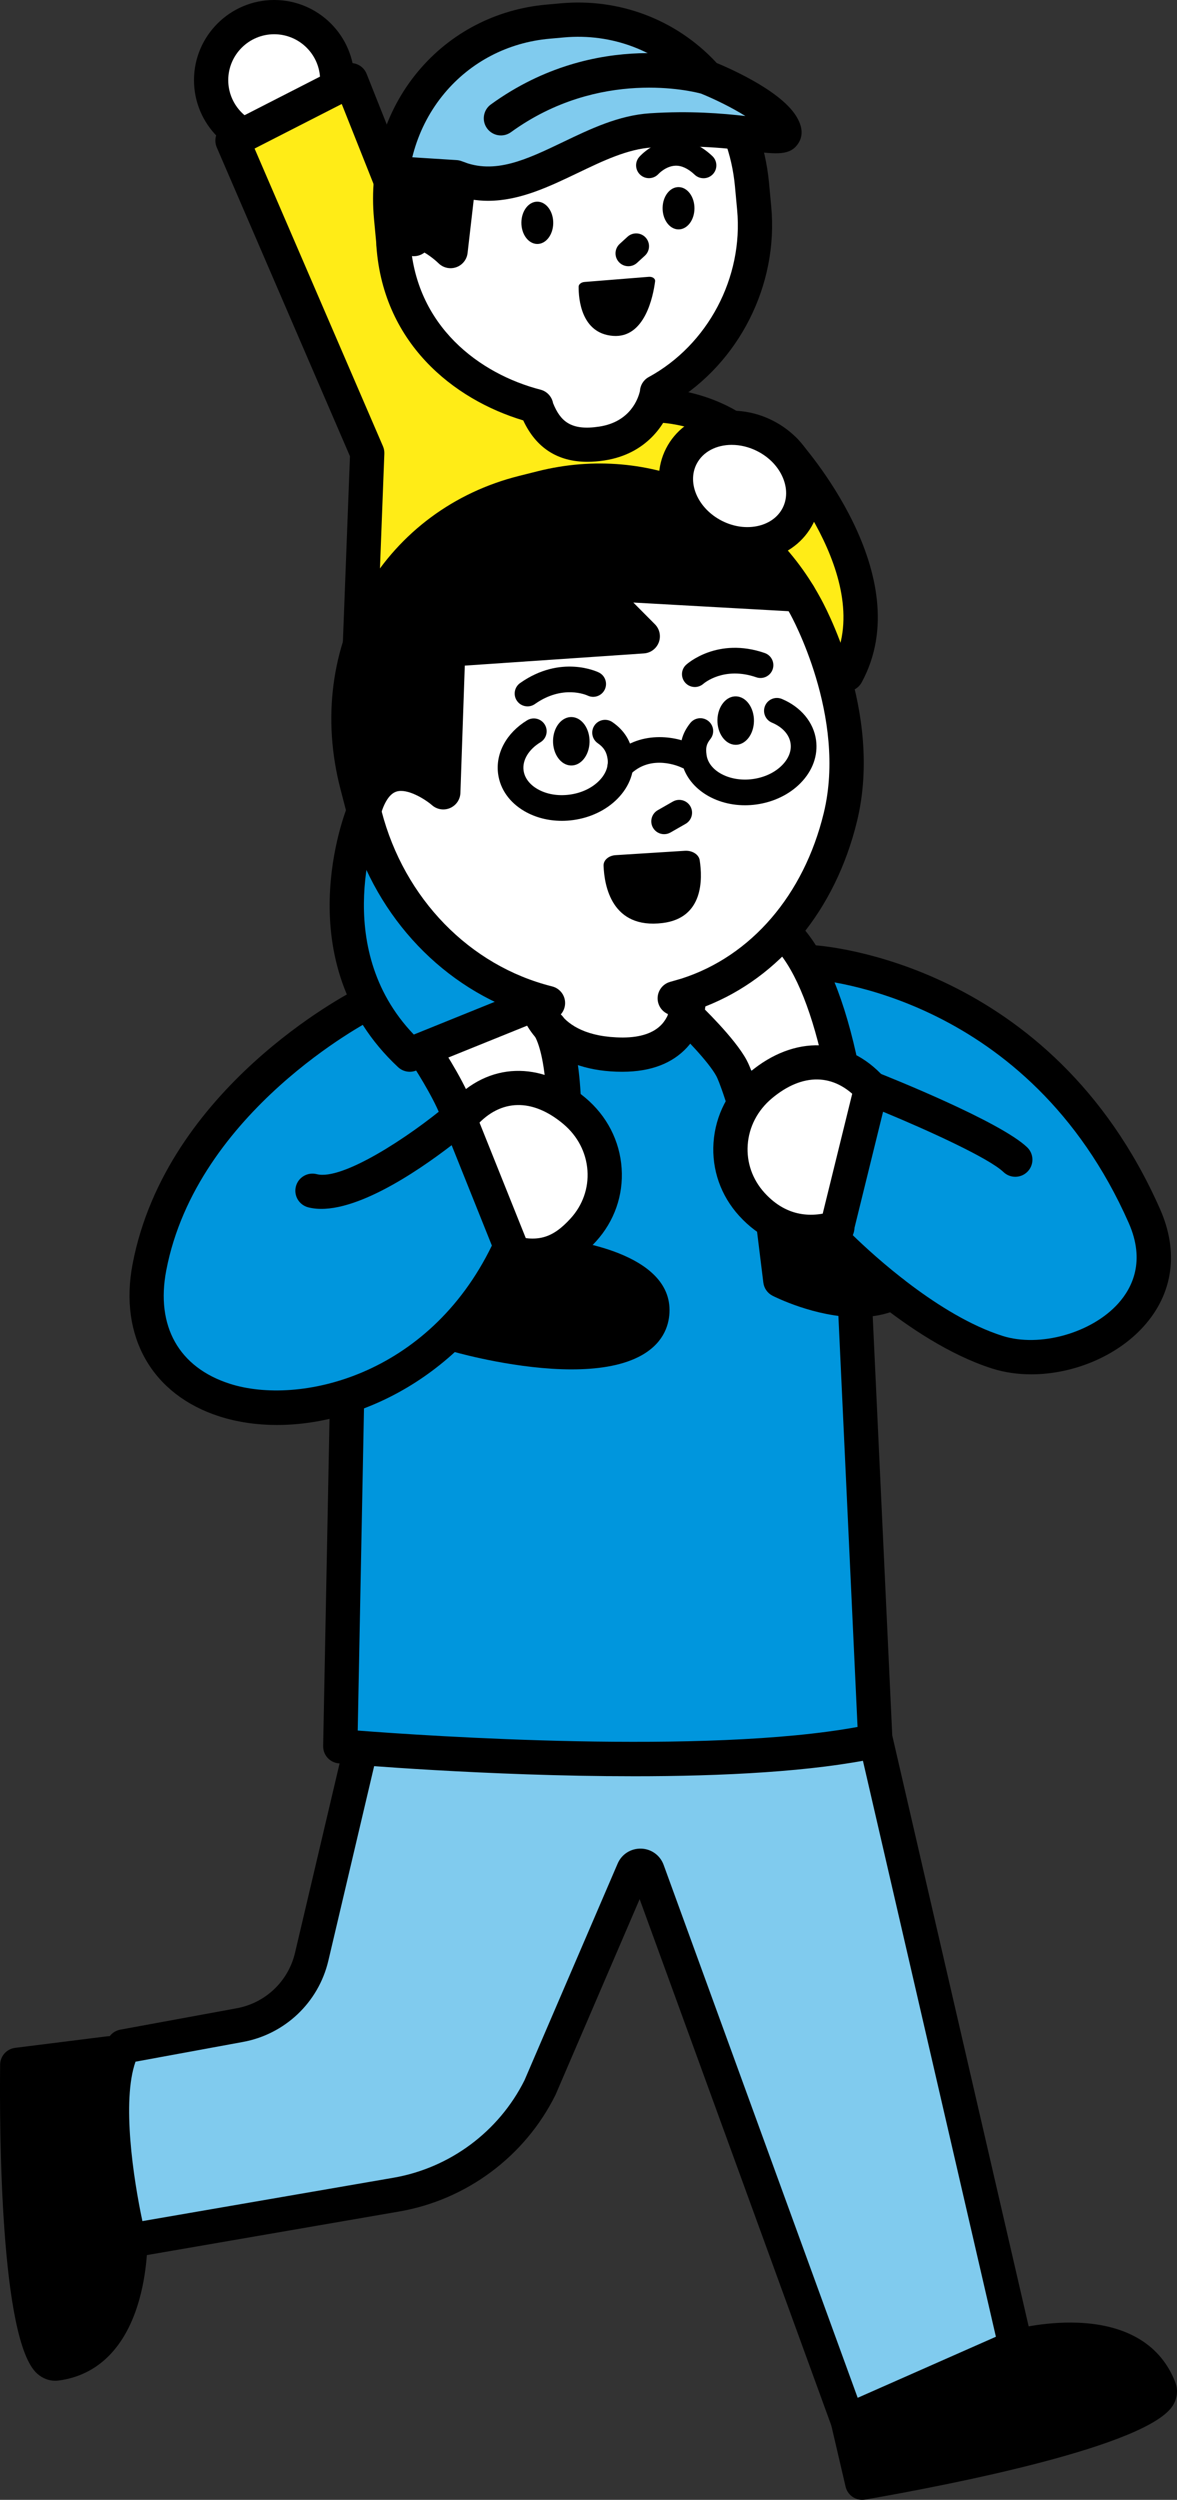 <?xml version="1.0" encoding="UTF-8"?><svg id="_レイヤー_1" xmlns="http://www.w3.org/2000/svg" width="130" height="276" viewBox="0 0 130 276"><rect x="0" y="0" width="130" height="276" fill="#333333" stroke="none"/><defs><style>.cls-1{fill:#fff;}.cls-2{fill:#ffec17;}.cls-3{fill:#0096dd;}.cls-4{fill:#80cbee;}</style></defs><g><path class="cls-4" d="M96.745,192.206l15.447,66.882-18.548,8.189-22.125-60.738c-.26-.715-1.262-.743-1.563-.044l-10.309,23.974c-3.105,6.252-9.009,10.648-15.892,11.833l-29.472,5.09s-3.824-15.282-.656-21.447l12.824-2.355c3.926-.704,7.058-3.671,7.972-7.55l5.428-23.052"/><path d="M93.644,269.168c-.252,0-.504-.05-.741-.151-.482-.205-.857-.601-1.036-1.092l-21.218-58.249-9.262,21.54c-.014,.032-.028,.063-.044,.094-3.36,6.767-9.815,11.573-17.265,12.856l-29.471,5.089c-.975,.169-1.917-.444-2.157-1.404-.409-1.635-3.898-16.162-.504-22.768,.268-.522,.764-.89,1.341-.996l12.824-2.355c3.194-.573,5.731-2.976,6.472-6.124l5.428-23.052c.239-1.016,1.257-1.646,2.275-1.407,1.017,.239,1.647,1.257,1.408,2.273l-5.428,23.052c-1.087,4.616-4.808,8.14-9.479,8.978l-11.821,2.171c-1.534,4.354-.229,12.958,.762,17.602l27.707-4.784c6.249-1.076,11.665-5.099,14.497-10.766l10.288-23.925c.445-1.035,1.457-1.677,2.588-1.651,1.127,.032,2.104,.737,2.49,1.795l21.433,58.839,15.267-6.741-15.095-65.359c-.235-1.017,.4-2.032,1.418-2.267,1.017-.234,2.034,.399,2.269,1.417l15.446,66.881c.204,.883-.249,1.787-1.079,2.154l-18.547,8.189c-.244,.108-.504,.161-.765,.161Z"/></g><g><path d="M93.644,267.277l1.592,6.832s34.493-6.003,32.812-10.396c-3.131-8.182-15.857-4.625-15.857-4.625"/><path d="M95.235,276c-.864,0-1.638-.593-1.841-1.462l-1.593-6.832c-.237-1.017,.396-2.033,1.413-2.27,1.017-.235,2.035,.396,2.272,1.412l1.185,5.086c12.887-2.336,26.932-5.878,29.392-8.048-2.841-5.809-13.257-3.008-13.365-2.978-1.005,.279-2.049-.31-2.328-1.315-.28-1.005,.306-2.046,1.312-2.327,.141-.04,3.514-.968,7.335-.824,5.492,.205,9.227,2.486,10.799,6.594,.306,.799,.229,1.672-.217,2.456-2.593,4.561-24.667,8.847-34.037,10.478-.109,.019-.219,.028-.326,.028Z"/></g><g><path d="M12.095,226.694l-10.189,1.278s-.355,33.594,4.312,32.98c8.691-1.144,8.183-14.338,8.183-14.338"/><path d="M6.095,262.851c-.713,0-1.407-.271-1.985-.783C.013,258.439-.061,235.038,.014,227.952c.01-.945,.717-1.738,1.656-1.855l10.189-1.278c1.034-.131,1.982,.604,2.113,1.64,.13,1.036-.605,1.981-1.642,2.111l-8.544,1.072c-.045,12.707,.913,26.768,2.642,29.359,6.399-1.338,6.087-12.204,6.083-12.316-.037-1.042,.777-1.919,1.82-1.958,1.041-.026,1.92,.773,1.961,1.815,.006,.147,.126,3.636-.9,7.32-1.475,5.29-4.562,8.39-8.926,8.965-.124,.016-.247,.024-.37,.024Z"/></g><path class="cls-3" d="M122.424,128.813c-2.745-4.517-6.264-8.685-10.354-12.044-4.949-4.063-10.383-7.141-16.472-9.168-2.417-.804-5.257,.265-6.901,2.218-2.411,.388-4.821,.777-7.232,1.166-2.094,.338-4.188,.675-6.282,1.013-1.102,.178-2.204,.357-3.307,.533-.186,.03-.453,.05-.648,.064-.585,.012-1.149,.012-1.739-.06-4.072-.496-7.79,4.655-6.381,8.37,1.305,3.442,2.29,6.99,2.893,10.623,.052,.311,.098,.624,.145,.937,.009,.085,.021,.199,.035,.34,.068,.702,.123,1.404,.174,2.107-.631,.998-1.042,2.205-1.225,3.583-.403,3.035,.411,5.696,1.906,7.996-6.044-.363-12.306,.041-17.97,2.188-3.535,1.34-8.068,3.19-10.12,6.589-1.637,2.712-1.234,5.433-.037,7.943,.003,.461,.032,.931,.098,1.423-.045-.336-.09-.672-.136-1.008,.492,3.789,.01,7.632-.276,11.419-.273,3.615-.546,7.229-.819,10.844-.032,.241-.049,.481-.055,.724l-.016,.218c-.014,.183,.023,.361,.03,.542,.005,.052,.002,.104,.009,.156,.216,3.189,3.422,6.056,6.579,5.914,1.619-.072,2.988-.63,4.07-1.508,.048-.007,.096-.013,.163-.015-.393,.063-.191,.063,.606,0,.379-.005,.758,.004,1.137,.025,1.849,.076,3.697,.286,5.543,.423,3.818,.283,7.641,.498,11.467,.644,7.806,.298,15.618,.299,23.425,.036,3.573-.121,6.618-2.953,6.618-6.612,0-1.14-.325-2.195-.846-3.129,.025-13.721-.409-27.437-1.34-41.127-.242-3.563-2.868-6.612-6.618-6.612-.75,0-1.497,.169-2.213,.438-.09-.613-.159-1.227-.273-1.838-.671-3.606-1.998-6.915-3.826-9.986,.696-.112,1.391-.224,2.087-.336,3.05-.492,6.099-.984,9.149-1.475-.022,.083-.058,.16-.075,.245-.656,3.258-1.193,6.756-.908,10.089,.21,2.46,1.079,4.699,2.906,6.428,1.342,1.271,3.059,2.224,4.6,3.233,2.425,1.588,4.813,3.424,7.381,4.771,3.65,1.915,7.211,1.601,11.134,1.075,4.929-.662,7.911-4.807,7.526-9.685-.279-3.524-1.795-6.726-3.61-9.713Z"/><g><g><path d="M98.615,142.727c-5.019,2.431-12.426-1.353-12.426-1.353l-1.212-9.82"/><path d="M94.683,145.424c-4.651,0-9.106-2.239-9.356-2.366-.559-.285-.94-.829-1.016-1.452l-1.212-9.82c-.128-1.036,.609-1.98,1.646-2.108,1.039-.128,1.981,.608,2.109,1.645l1.083,8.777c2.339,.991,6.892,2.36,9.852,.926,.941-.455,2.072-.062,2.528,.877,.456,.939,.063,2.07-.877,2.526-1.497,.725-3.138,.996-4.756,.996Z"/></g><path class="cls-1" d="M91.144,108.462c-.239-.848-.68-1.587-1.324-2.216-.437-.356-.875-.712-1.312-1.069-.99-.611-2.067-.942-3.23-.993-.589,.056-1.178,.113-1.767,.169-1.162,.274-2.178,.82-3.048,1.637-.275,.291-.549,.583-.824,.874-.657,.58-1.13,1.273-1.421,2.08-.424,.755-.639,1.574-.643,2.459-.069,.918,.093,1.783,.484,2.595,.239,.848,.68,1.587,1.324,2.216,.437,.356,.875,.712,1.312,1.069,.99,.611,2.067,.942,3.231,.994,.589-.056,1.178-.113,1.767-.169,1.163-.274,2.179-.82,3.048-1.637,.275-.291,.549-.583,.824-.874,.657-.58,2.861,1.995,3.152,1.189,.424-.755-1.092-4.843-1.088-5.727,.069-.918-.092-1.783-.484-2.595Z"/><path d="M92.714,118.675c-.867,0-1.648-.598-1.845-1.479-1.391-6.218-3.307-10.646-5.541-12.807-.751-.726-.77-1.923-.044-2.673,.727-.75,1.924-.77,2.675-.044,2.806,2.714,5.027,7.66,6.602,14.699,.228,1.019-.414,2.029-1.434,2.257-.139,.031-.278,.046-.414,.046Z"/><path d="M81.909,122.754c-.796,0-1.537-.506-1.798-1.303-.605-1.847-.889-2.454-.983-2.629-.871-1.623-3.703-4.481-4.721-5.445-.758-.718-.79-1.915-.071-2.672,.719-.758,1.916-.79,2.674-.072,.419,.397,4.137,3.952,5.452,6.402,.202,.376,.551,1.122,1.245,3.241,.325,.992-.217,2.06-1.21,2.384-.195,.064-.394,.094-.588,.094Z"/></g><g><path d="M61.337,138.634s10.977,1.1,10.718,6.211c-.079,1.558-1.029,2.607-2.397,3.292-5.929,2.966-19.043-.716-19.043-.716l1.051-9.839"/><path d="M63.16,151.19c-5.875,0-12.089-1.677-13.058-1.949-.889-.25-1.467-1.103-1.369-2.021l1.051-9.839c.111-1.038,1.043-1.785,2.082-1.679,1.039,.111,1.791,1.042,1.68,2.08l-.878,8.214c4.263,1.01,12.353,2.346,16.141,.45,1.154-.577,1.33-1.21,1.355-1.697,.118-2.332-5.816-3.909-9.019-4.235-1.039-.106-1.796-1.032-1.691-2.071,.105-1.038,1.028-1.796,2.07-1.691,1.307,.131,12.759,1.473,12.418,8.187-.075,1.482-.733,3.532-3.44,4.887-2.015,1.008-4.644,1.362-7.344,1.363Z"/></g><path class="cls-1" d="M62.92,116.492c-.04-.88-.302-1.7-.785-2.459-.345-.446-.69-.892-1.035-1.338-.826-.819-1.799-1.386-2.92-1.7-.586-.079-1.173-.158-1.759-.236-1.194,.004-2.308,.305-3.34,.903-.334,.221-.667,.443-1.001,.664-.771,.416-1.39,.983-1.857,1.703-.585,.639-.98,1.388-1.185,2.249-.276,.879-.315,1.758-.118,2.637,.04,.88,.302,1.699,.785,2.458,.345,.446,.69,.892,1.035,1.338,.826,.819,1.799,1.386,2.92,1.701,.586,.079,1.173,.157,1.759,.236,1.195-.004,2.308-.304,3.34-.903,.334-.221,.667-.443,1.001-.664,.771-.416,1.39-.983,1.857-1.703,.585-.639,.98-1.388,1.184-2.249,.276-.879,.315-1.758,.118-2.637Z"/><path class="cls-3" d="M57.633,105.388c-.518-1.6-1.511-3.143-3.041-3.952-.736-.389-1.5-.638-2.281-.768-.315-1.217-.568-2.449-.765-3.693-.028-.258-.063-.515-.087-.774-.16-1.787-.631-3.369-1.938-4.676-1.148-1.147-3.031-2.01-4.679-1.937-1.712,.077-3.487,.638-4.679,1.937-1.126,1.226-2.093,2.95-1.938,4.676,.306,3.415,.864,6.823,1.914,10.093,.086,.27,.182,.553,.272,.83-.024,.076-.066,.145-.087,.222-.436,1.583-.239,3.69,.667,5.095,.911,1.412,2.268,2.655,3.955,3.039,1.719,.391,3.558,.272,5.099-.666,.531-.324,1.094-.58,1.652-.847,.436-.154,.866-.323,1.314-.445,1.603-.437,3.116-1.607,3.955-3.039,.83-1.417,1.182-3.506,.667-5.095Z"/><g><path class="cls-1" d="M37.249,8.85c0,3.844-3.119,6.96-6.965,6.96s-6.965-3.116-6.965-6.96,3.119-6.96,6.965-6.96,6.965,3.116,6.965,6.96Z"/><path d="M30.284,17.7c-4.884,0-8.857-3.97-8.857-8.85S25.4,0,30.284,0s8.857,3.97,8.857,8.85-3.973,8.85-8.857,8.85Zm0-13.92c-2.798,0-5.074,2.274-5.074,5.07s2.276,5.07,5.074,5.07,5.074-2.274,5.074-5.07-2.276-5.07-5.074-5.07Z"/></g><path class="cls-2" d="M95.621,66.597c-.423-1.6-.875-3.193-1.361-4.775-.36-1.172-.713-2.38-1.311-3.453-1.541-2.767-4.859-4.023-7.87-3.323-.633-.975-1.2-1.989-1.73-3.024-.374-1.388-1.01-2.559-1.854-3.497-.848-1.094-2.257-1.985-3.462-2.317-.709-.195-1.524-.243-2.333-.178-.02,0-.041,.002-.061,.002-.11,.01-.217,.014-.327,.029-.517,.016-1.04,.044-1.588,.141-.881,.157-1.666,.543-2.334,1.085-.656-.006-1.313,.005-1.969-.02-1.266-.048-2.559-.083-3.816-.245-.214-.027-.311-.031-.365-.028-.051-.022-.105-.044-.198-.079-.07-.026-.101-.034-.144-.047-.063-.067-.172-.168-.41-.354-1.739-1.361-4.161-1.812-6.289-2.127-.919-.136-1.934-.256-2.813-.605,.086-.023-.409-.387-.521-.388-.605-.835-1.362-1.6-2.343-2.254-1.018-.678-2.246-.934-3.475-.879-.725-1.323-1.512-2.624-2.301-3.965-2.509-4.266-3.849-8.644-4.225-13.371,.008-.154,.034-.297,.032-.456-.024-1.639-.048-3.277-.072-4.915-.05-3.457-3.008-6.774-6.618-6.612-.454,.02-.889,.082-1.307,.174-.869-.143-1.79-.113-2.736,.147-3.248,.892-5.837,4.757-4.622,8.134,.598,1.663,1.329,3.26,2.159,4.81,.531,5.845,3.474,8.861,6.153,14.103,.785,1.536,2.067,5.03,2.978,6.491,.453,.727-.645,2.152-.31,2.955-.06,.064,.447,2.098,.332,1.417,.708,4.224,1.113,8.272,2.56,12.345,.946,2.663,3.349,4.99,6.381,4.854,3.139-.14,5.267-2.014,6.381-4.854,.515-1.312,1.05-2.766,1.52-4.282,.556,.085,1.102,.2,1.654,.305,.262,.05,.39,.06,.46,.057,.012,.046,.086,.139,.34,.334,2.771,2.129,6.576,2.271,9.916,2.475,1.742,.106,3.484,.13,5.225,.11,1.215,2.107,2.597,4.107,4.371,5.807,1.525,1.462,3.475,2.938,5.531,3.754,.003,.011,.007,.022,.01,.033,.422,1.598,1.62,3.121,3.041,3.952,1.419,.829,3.509,1.181,5.099,.666,3.442-1.113,5.57-4.55,4.622-8.134Z"/><path class="cls-1" d="M46.604,26.313c.879-.124,1.818,.142,2.547,1.006,.416,.493,.882,.919,1.418,1.283,.097,.066,.197,.122,.296,.182,.699-1.663,.7-3.777,.432-5.387-.23-1.384,.942-3.17,2.446-3.189,2.607-.033,5.234-.28,7.794-.818,2.148-1.576,4.687-2.614,7.323-3.068,.324-.829,1.021-1.517,2.136-1.724,1.933-.358,3.898-.452,5.86-.311,1.794,.129,4.601,.318,5.775,1.866,1.16,1.531,.36,3.773,.068,5.473-.329,1.912-.658,3.824-.987,5.736-.607,3.528-1.063,7.128-3.568,9.892-.326,.36-.694,.674-1.049,1.003-.654,1.172-1.433,2.076-2.41,2.995-.605,.568-1.319,1.093-1.654,1.863-.449,1.03-.527,2.193-1.292,3.167-.982,1.251-2.451,1.744-3.987,1.85-2.918,.201-8.918,.108-8.145-2.443,.133-.439-.458-.788-.688-1.179-.535-.053-1.071-.245-1.554-.557-.899-.58-1.744-1.221-2.559-1.899-.594-.424-1.19-.846-1.803-1.243-1.353-.874-2.819-1.507-4.21-2.308-2.796-1.611-3.813-4.326-4.174-7.312-1.546-1.579-.647-4.924,1.986-4.881Z"/><path class="cls-1" d="M43.357,86.889c1.769-.632,4.027-.073,5.249,1.377,.132-.491,.367-.95,.706-1.288,.021-.021,.044-.033,.065-.053,.087-2.025,.174-4.049,.261-6.074,.08-1.852,.091-3.723,.24-5.571,.19-2.377,1.588-3.639,3.907-3.887,3.576-.382,7.192-.55,10.781-.767,2.308-.139,4.744-.088,7.106-.318-.409-.111-.817-.224-1.222-.357-1.41-.464-2.474-1.984-1.985-3.494,.455-1.405,1.984-2.481,3.497-1.984,2.711,.892,4.555,1.129,7.25,1.234,2.64,.102,5.282-.03,7.918-.168,1.487-.078,2.909,1.362,2.843,2.84-.019,.414-.113,.795-.266,1.138,.558,.368,1,.917,1.194,1.595,.705,2.453,.779,5.013,.8,7.555,.36,.466,.585,1.044,.604,1.7,.064,2.236-.061,4.482-.337,6.708-.021,.929-.062,1.857-.152,2.785-.062,.64-.291,1.235-.648,1.719-.067,.292-.116,.588-.189,.878-.473,1.876-1.078,3.719-1.812,5.51-.426,1.039-.794,2.107-1.623,2.904-.182,.175-.379,.318-.583,.446-.527,.815-1.194,1.529-2.082,2.039-.511,.293-.992,.463-1.437,.708-.459,.586-.983,1.119-1.549,1.614-.462,.635-.924,1.262-1.524,1.798-.959,.856-1.992,1.501-3.181,1.98-.924,.373-2.324,.991-3.309,.923-.082,.032-.161,.07-.241,.107-.035,.579,.172,1.165,.111,1.764-.132,1.293-.866,2.413-2.024,3.021-2.106,1.105-5.051,.204-7.085-.669-2.239-.961-4.187-2.42-6.013-4.017-.788-.69-1.556-1.407-2.324-2.123-3.103-1.283-5.917-3.178-8.649-5.317-2.163-1.693-4.574-3.338-5.634-5.97-.976-2.424-.494-5.022-.747-7.55-.13-1.295,.987-2.346,2.087-2.739Z"/><path d="M38.647,78.183c-.002-.068-.016-.132-.012-.202,.078-1.319-.029-2.638,.009-3.957,.048-1.659,.359-3.195,1.032-4.708,1.067-2.399,2.846-4.575,4.636-6.471,.545-.577,1.36-.844,2.158-.809,.636-.878,1.305-1.722,2.045-2.444,.965-.942,2.237-1.591,3.58-1.566,3.42-2.826,7.498-4.767,12.043-3.987,.638-.355,1.416-.471,2.181-.308,3.395,.727,6.95,1.243,10.181,2.554,2.747,1.115,5.132,3.356,8.016,3.854,3.132,.541,2.439,5.844-.756,5.579-6.144-.509-12.304-.757-18.468-.769,.006,.01,.011,.021,.016,.032,.138,.016,.275,.036,.409,.072,3.416,.244,3.351,5.658-.231,5.658-.219,0-.408-.042-.6-.08-5.24-.099-10.478,.14-15.687,.718-.229,1.996-.402,3.998-.503,6.005-.052,1.023-.089,2.048-.105,3.073-.007,.438,.014,.873,.021,1.31,0,.028-.001,.036-.001,.058,.006,.017,.009,.022,.015,.045,.048,.164,.38,.998,.064,.334,.528,1.11,.533,2.545-.444,3.442-.887,.814-2.38,1.17-3.445,.444-.155-.105-.319-.192-.475-.293,0,0,0,0-.001-.001-.002,0-.002,0-.004,0-.02-.005-.326-.075-.467-.114-.051-.002-.101-.006-.152-.006-.157-.002-.693,.133-.273-.01,.463-.157-.158,.047-.261,.076-.06,.016-.119,.036-.178,.055-.025,.013-.048,.025-.087,.044-.109,.06-.214,.126-.317,.196-.951,.62-2.3,.44-3.157-.222-.981-.758-1.183-1.812-1.019-2.986-.109,.776-.018-.199-.019-.355,0-.106,.006-.232,.004-.356-.003-.015-.009-.046-.02-.108-.019-.11-.042-.219-.068-.327-.068-.29-.16-.572-.261-.852-.316-.875-.015-1.895,.601-2.616Z"/><path d="M43.56,21.254c.027-.129,.062-.255,.106-.379,.062-.111,.127-.22,.195-.327,.047-.122,.112-.23,.197-.326,.173-.17,.346-.339,.519-.508,.201-.142,.415-.265,.641-.368,.237-.098,.489-.176,.746-.197l.762,.003c.11,.016,.214,.061,.322,.088,.356-.126,.724-.157,1.105-.089,.245,.068,.49,.136,.735,.204,.459,.199,.839,.498,1.142,.895,.12,.21,.241,.42,.361,.63,.194,.474,.256,.965,.188,1.473-.084,.434-.161,.87-.231,1.306-.068,.245-.136,.489-.204,.734-.126,.211-.251,.422-.377,.633-.173,.169-.346,.339-.519,.508-.293,.239-.622,.391-.987,.457-.237,.097-.483,.128-.737,.094-.259,.032-.508-.002-.749-.103-.254-.036-.482-.133-.684-.29-.333-.162-.609-.397-.826-.707-.136-.156-.273-.311-.409-.467-.112-.065-.226-.128-.328-.208-.386-.304-.688-.704-.877-1.157-.095-.226-.199-.732-.199-.732-.014-.13-.014-.261,0-.393-.004-.131-.004-.262,.002-.393,.024-.129,.059-.256,.105-.38Z"/><path class="cls-4" d="M44.255,14.868c.123-.253,.303-.462,.511-.648,.887-1.863,2.026-3.599,3.45-5.096,.531-.559,1.2-.92,1.903-1.022,.12-.099,.243-.193,.368-.286,1.814-2.244,3.927-4.19,6.675-5.161,2.858-1.009,5.926-.888,8.872-.374,2.847,.497,5.874,1.273,7.975,3.383,.694,.697,.968,1.526,.946,2.314,.227,.173,.428,.372,.595,.598,1.508,.179,3.013,.394,4.505,.607,.527,.075,.951,.268,1.296,.526,.314-.068,.653-.095,1.031-.043,3.624,.501,2.85,6.129-.779,5.627-.529-.073-.953-.264-1.299-.52-.314,.066-.652,.092-1.029,.038-2.965-.425-6.167-1.098-9.173-.945-2.575,.131-5.18,1.133-7.493,2.204-2.353,1.09-4.151,3.448-6.856,3.578-2.716,.131-5.557-.291-8.296-.556-.022,.005-.041,.016-.063,.02-.36,.13-.733,.16-1.118,.092-.245-.068-.49-.136-.735-.204-.459-.2-.839-.498-1.142-.895-.121-.21-.241-.42-.361-.63-.194-.474-.257-.965-.188-1.473l.012-.084c.039-.389,.17-.74,.393-1.05Z"/><path d="M40.17,91.512c-.166,0-.336-.022-.504-.068-1.007-.278-1.598-1.319-1.321-2.325,.808-2.927,2.28-4.728,4.375-5.353,1.579-.47,3.161-.137,4.463,.41l.431-12.524c.033-.968,.794-1.755,1.762-1.821l17.357-1.182-2.936-2.955c-.552-.556-.704-1.393-.383-2.107,.321-.714,1.047-1.158,1.831-1.112l23.083,1.288c1.043,.058,1.842,.95,1.783,1.993-.058,1.042-.948,1.842-1.994,1.782l-18.164-1.013,2.383,2.398c.522,.525,.689,1.306,.428,1.999-.261,.692-.903,1.169-1.642,1.219l-19.785,1.347-.484,14.054c-.025,.73-.47,1.381-1.141,1.67-.671,.29-1.45,.167-1.999-.316-.747-.648-2.695-1.876-3.915-1.504-.947,.286-1.505,1.645-1.805,2.734-.232,.838-.993,1.388-1.823,1.388Z"/><path d="M79.241,79.478c-.03,1.477,.849,2.71,1.962,2.753,1.114,.044,2.041-1.118,2.071-2.595,.03-1.477-.849-2.71-1.962-2.753-1.114-.044-2.041,1.118-2.071,2.595Z"/><path d="M61.083,81.762c-.03,1.477,.849,2.71,1.962,2.753,1.114,.044,2.041-1.118,2.071-2.595,.03-1.477-.849-2.71-1.962-2.753s-2.041,1.118-2.071,2.595Z"/><path d="M68.729,118.33c-7.17,0-10.3-3.935-11.16-6.505-9.266-3.252-16.463-11.215-19.088-21.325l-.877-3.38c-2.012-7.752-.993-15.602,2.869-22.106,3.708-6.245,9.687-10.671,16.835-12.464l2.087-.524c12.416-3.114,24.944,2.475,31.176,13.908,.273,.479,7.048,12.585,4.083,24.753h0c-2.384,9.782-8.539,17.216-16.742,20.429-.154,1.233-.631,3.011-2.033,4.532-1.627,1.767-4.007,2.669-7.073,2.681-.026,0-.053,0-.078,0Zm-6.797-6.326c.942,1.177,2.866,2.528,6.86,2.545,1.97-.008,3.418-.499,4.304-1.461,.319-.347,.546-.734,.708-1.115-.523-.216-.944-.664-1.104-1.251-.272-.997,.307-2.026,1.3-2.313l1.309-.378c7.656-2.473,13.464-9.197,15.668-18.24l1.838,.447-1.838-.447c2.605-10.687-3.65-21.909-3.713-22.021-5.41-9.924-16.233-14.766-26.948-12.078l-2.087,.524c-6.162,1.546-11.312,5.355-14.502,10.726-3.344,5.631-4.218,12.459-2.461,19.228l.877,3.38c2.508,9.661,9.727,17.078,18.841,19.356,.914,.229,1.52,1.094,1.422,2.03-.043,.411-.215,.78-.475,1.068Z"/><path d="M58.266,77.989c-.446,0-.884-.209-1.16-.6-.452-.64-.299-1.524,.341-1.976,4.499-3.172,8.529-1.249,8.697-1.166,.703,.346,.992,1.196,.645,1.898-.345,.698-1.188,.988-1.889,.65-.139-.064-2.756-1.225-5.817,.934-.249,.175-.534,.26-.817,.26Z"/><path d="M76.745,75.851c-.39,0-.778-.158-1.057-.47-.518-.58-.479-1.463,.096-1.987,.139-.127,3.474-3.095,8.679-1.296,.741,.256,1.133,1.063,.877,1.803-.256,.74-1.063,1.132-1.805,.877-3.561-1.23-5.758,.64-5.85,.72-.27,.236-.607,.353-.941,.353Z"/><path d="M73.355,92.1c-.492,0-.971-.256-1.233-.714-.389-.68-.153-1.546,.527-1.935l1.666-.952c.68-.388,1.547-.153,1.936,.526,.389,.68,.153,1.546-.527,1.934l-1.666,.953c-.222,.127-.464,.187-.703,.187Z"/><path d="M39.752,73.104c-.024,0-.049,0-.073-.001-1.044-.04-1.858-.918-1.818-1.961l.793-20.768L23.942,16.272c-.394-.914-.012-1.978,.876-2.431l13.055-6.674c.474-.243,1.029-.274,1.528-.086,.499,.187,.895,.576,1.092,1.071l6.979,17.545c.386,.97-.088,2.069-1.059,2.455-.97,.385-2.071-.088-2.457-1.058l-6.211-15.614-9.627,4.921,14.18,32.869c.112,.259,.164,.539,.153,.82l-.81,21.196c-.039,1.018-.878,1.818-1.889,1.818Z"/><path d="M64.884,50.986c-3.295,0-5.673-1.531-7.092-4.571-7.663-2.298-15.69-8.578-16.248-19.732l-.235-2.509c-.563-6.064,1.163-11.845,4.859-16.279,3.554-4.263,8.594-6.887,14.191-7.387l1.597-.143c6.44-.575,12.662,1.774,17.069,6.446,.716,.76,.681,1.956-.079,2.672-.76,.716-1.957,.681-2.674-.079-3.605-3.823-8.698-5.747-13.978-5.273l-1.597,.143c-4.588,.41-8.715,2.555-11.621,6.041-3.048,3.656-4.469,8.454-3.999,13.51l.241,2.589c.485,9.653,7.745,14.895,14.38,16.608,.726,.187,1.258,.779,1.388,1.489,.818,2.016,1.985,3.067,5.113,2.586,3.463-.533,4.307-3.154,4.481-3.919,.034-.635,.384-1.227,.971-1.547,6.536-3.564,10.46-10.981,9.766-18.457l-.24-2.589c-.165-1.775-.551-3.489-1.148-5.095-.363-.979,.136-2.067,1.115-2.43,.98-.363,2.068,.135,2.432,1.114,.712,1.917,1.172,3.957,1.368,6.062l.24,2.589c.804,8.656-3.568,17.25-10.94,21.678-.679,2.278-2.803,5.613-7.47,6.331-.66,.102-1.29,.152-1.889,.152Z"/><path d="M73.185,22.948c-.017,1.29,.757,2.355,1.728,2.38,.972,.025,1.773-1,1.79-2.29s-.757-2.355-1.728-2.38c-.972-.025-1.773,1-1.79,2.29Z"/><path d="M57.587,24.556c-.017,1.29,.757,2.355,1.728,2.38,.972,.025,1.773-1,1.79-2.29,.017-1.29-.757-2.355-1.728-2.38-.972-.025-1.773,1-1.79,2.29Z"/><path d="M49.765,29.612c-.485,0-.961-.186-1.32-.536-1.106-1.066-2.599-1.849-3.005-1.71h0s-.098,.073-.223,.367c-.408,.96-1.519,1.409-2.481,1.001-.962-.408-1.41-1.518-1.002-2.479,.768-1.808,2.037-2.41,2.966-2.597,1.227-.247,2.479,.122,3.552,.666l.558-4.838c.12-1.037,1.059-1.779,2.096-1.661,1.038,.12,1.782,1.057,1.663,2.094l-.925,8.019c-.082,.716-.565,1.323-1.245,1.564-.207,.074-.422,.11-.634,.11Z"/><path d="M53.918,22.172c-1.304,0-2.64-.219-4.016-.741l-6.421-.406c-1.043-.066-1.835-.964-1.769-2.006s.963-1.83,2.007-1.767l6.719,.424c.206,.013,.409,.06,.6,.138,3.61,1.482,7.107-.194,11.157-2.135,3.018-1.447,6.138-2.943,9.581-3.17,4.447-.293,7.992,.014,10.554,.302-1.526-.955-3.441-1.886-4.9-2.476-.89-.242-11.212-2.83-20.993,4.258-.845,.613-2.029,.425-2.642-.421-.613-.845-.425-2.027,.421-2.64,11.754-8.518,23.873-4.952,24.383-4.796,.05,.015,.1,.033,.149,.052,1.197,.478,7.267,3.014,9.154,5.975,.734,1.152,.832,2.171,.292,3.03-.886,1.41-2.41,1.23-5.178,.902-2.467-.292-6.196-.733-10.99-.415-2.715,.18-5.377,1.456-8.195,2.807-3.178,1.523-6.434,3.084-9.914,3.084Z"/><path d="M75.657,93.932l-7.663,.483c-.772,.049-1.352,.553-1.33,1.163,.082,2.219,.901,7.025,6.527,6.329,4.52-.56,4.414-4.863,4.089-6.943-.098-.627-.826-1.081-1.623-1.031Z"/><path d="M69.403,29.393c-.384,0-.768-.155-1.047-.461-.529-.578-.489-1.474,.089-2.003l.863-.789c.578-.529,1.476-.488,2.005,.089,.529,.578,.489,1.474-.089,2.003l-.863,.789c-.272,.249-.615,.372-.957,.372Z"/><path d="M82.279,88.907c-3.6,0-6.646-2.156-7.054-5.183-.21-1.561,.092-2.724,1.012-3.89,.485-.615,1.377-.72,1.993-.236,.615,.485,.721,1.376,.236,1.991-.441,.559-.537,.953-.428,1.757,.241,1.785,2.571,3.008,5.086,2.669,1.304-.175,2.465-.722,3.268-1.54,.709-.722,1.04-1.567,.93-2.378-.132-.978-.883-1.821-2.061-2.312-.723-.302-1.064-1.132-.762-1.855,.302-.722,1.133-1.063,1.856-.762,2.1,.877,3.513,2.578,3.779,4.55,.229,1.698-.381,3.383-1.717,4.743-1.243,1.265-2.988,2.104-4.915,2.364-.413,.055-.821,.082-1.223,.082Z"/><path d="M62.052,90.625c-1.491,0-2.922-.365-4.124-1.064-1.649-.959-2.683-2.422-2.912-4.12-.305-2.263,.924-4.53,3.207-5.916,.67-.407,1.542-.193,1.949,.476,.407,.669,.193,1.541-.476,1.948-1.304,.791-2.02,1.984-1.867,3.114,.109,.812,.651,1.539,1.526,2.048,.991,.576,2.255,.796,3.559,.621,1.305-.175,2.465-.722,3.268-1.54,.709-.722,1.04-1.566,.93-2.378-.106-.788-.421-1.297-1.085-1.754-.646-.444-.809-1.327-.364-1.972,.445-.645,1.328-.807,1.973-.364,1.327,.912,2.075,2.126,2.289,3.711,.229,1.698-.381,3.383-1.717,4.743-1.243,1.265-2.988,2.104-4.915,2.364-.415,.056-.831,.084-1.241,.084Z"/><path d="M68.523,86.005c-.358,0-.715-.134-.991-.403-.561-.547-.572-1.444-.024-2.005,3.071-3.144,7.264-2.28,9.052-1.384,.701,.351,.984,1.203,.633,1.903-.35,.698-1.198,.981-1.899,.635-.154-.075-3.386-1.598-5.756,.828-.278,.284-.646,.427-1.015,.427Z"/><path d="M84.754,52.741c-.574,0-1.141-.26-1.513-.754-4.029-5.352-10.657-5.334-10.729-5.344-1.014,.013-1.901-.826-1.911-1.871-.011-1.044,.827-1.899,1.872-1.91,.346-.005,8.627-.01,13.792,6.852,.628,.834,.46,2.02-.375,2.647-.341,.256-.74,.38-1.136,.38Z"/><g><path class="cls-1" d="M66.427,132.03c.787-1.449,1.044-3.158,.598-4.751-.427-1.525-1.691-2.535-2.86-3.496-.967-.795-1.944-1.578-2.919-2.364-.65-.524-1.303-1.155-2.059-1.52-1.177-.568-2.488-.243-3.514,.465-1.526,1.052-3.346,2.492-3.212,4.54,.051,.773,.409,1.5,.69,2.209l.701,1.773c.47,1.189,.946,2.376,1.409,3.568,.197,.507,.363,1.018,.52,1.537-.004-.048-.009-.071-.013-.136,.004,.06,.017,.123,.03,.185,.003,.01,.007,.02,.01,.03,.028,.092,.028,.171,.019,.188,.02,.287,.016,1.02,.061,.211-.009,.155-.008,.301-.005,.446-.652,.941-.699,2.167-.049,3.217,.786,1.27,2.754,1.634,3.95,.75,1.331-.983,2.587-2.072,3.766-3.232,1.107-1.089,2.132-2.249,2.878-3.621Z"/><path class="cls-2" d="M55.82,134.188c.002,.017,.004,.045,.006,.071-.009,.017-.028-.062-.046-.268,.005,.017,.012,.033,.017,.05,.01,.05,.017,.099,.024,.147Z"/></g><g><path class="cls-1" d="M83.919,132.827c1.179,1.16,2.435,2.25,3.766,3.232,1.197,.884,3.165,.52,3.95-.75,.65-1.05,.603-2.276-.049-3.217,.003-.145,.003-.291-.005-.446,.045,.808,.041,.075,.061-.211-.009-.017-.009-.096,.019-.188,.003-.01,.007-.02,.01-.03,.012-.062,.026-.125,.03-.185-.004,.065-.008,.088-.013,.136,.157-.519,.323-1.031,.52-1.537,.463-1.192,.939-2.379,1.409-3.568l.701-1.773c.28-.709,.639-1.436,.69-2.209,.134-2.048-1.686-3.489-3.212-4.54-1.026-.708-2.337-1.033-3.514-.465-.757,.365-1.409,.996-2.059,1.52-.974,.786-1.952,1.568-2.919,2.364-1.169,.962-2.432,1.972-2.86,3.496-.446,1.593-.189,3.302,.598,4.751,.745,1.373,1.771,2.532,2.878,3.621Z"/><path class="cls-2" d="M91.648,131.364c-.002,.017-.004,.045-.006,.071,.009,.017,.028-.062,.046-.268-.005,.017-.012,.033-.017,.05-.01,.05-.017,.099-.024,.147Z"/></g><path d="M89.563,137.894c-2.994,0-5.731-1.247-7.925-3.661-2.027-2.23-3.032-5.097-2.83-8.071,.206-3.027,1.63-5.794,4.011-7.789,4.939-4.139,10.749-3.934,14.802,.526,.702,.773,.645,1.968-.129,2.67-.773,.702-1.97,.644-2.672-.129-2.685-2.955-6.173-3.017-9.569-.171-1.585,1.328-2.532,3.157-2.667,5.148-.132,1.939,.528,3.812,1.856,5.274,2.04,2.244,4.562,2.934,7.495,2.052,.999-.301,2.056,.265,2.357,1.265,.301,.999-.266,2.054-1.266,2.355-1.18,.355-2.339,.531-3.462,.531Z"/><path d="M69.946,196.109c-16.11,0-31.506-1.331-32.528-1.421-.991-.087-1.745-.926-1.725-1.92l.751-38.614c.02-1.044,.881-1.885,1.928-1.853,1.045,.02,1.875,.883,1.855,1.927l-.717,36.837c7.66,.592,38.427,2.687,55.207-.399l-2.391-51.291c-.049-1.043,.758-1.928,1.802-1.976,1.05-.047,1.929,.758,1.978,1.8l2.467,52.915c.043,.922-.587,1.74-1.49,1.936-7.254,1.567-17.328,2.06-27.136,2.06Z"/><path d="M113.901,151.735c-1.491,0-2.954-.207-4.32-.641-9.34-2.969-18.474-12.438-18.858-12.84-.447-.467-.624-1.13-.47-1.757l4.13-16.778c.13-.53,.484-.978,.97-1.229,.486-.25,1.056-.279,1.564-.077,1.38,.546,13.57,5.42,16.532,8.256,.754,.722,.78,1.919,.057,2.673-.723,.754-1.921,.779-2.675,.057-1.599-1.532-8.324-4.6-13.296-6.656l-3.353,13.622c2.275,2.217,9.535,8.898,16.546,11.127,4.101,1.303,9.836-.304,12.784-3.585,1.554-1.73,3.016-4.675,1.158-8.881-11.061-25.042-34-26.829-34.971-26.893-1.041-.068-1.832-.967-1.766-2.007,.067-1.04,.965-1.836,2.004-1.766,1.063,.066,26.178,1.934,38.194,29.139,2.086,4.723,1.445,9.316-1.804,12.933-3.002,3.342-7.84,5.303-12.426,5.303Z"/><path d="M93.506,76.332c-.306,0-.616-.074-.903-.23-.918-.499-1.256-1.647-.757-2.564,5.153-9.457-6.484-22.446-6.602-22.576-.702-.773-.645-1.968,.128-2.67,.772-.702,1.968-.646,2.671,.126,.557,.611,13.566,15.108,7.126,26.928-.343,.63-.993,.987-1.663,.987Z"/><g><path class="cls-1" d="M88.128,56.941c-1.559,3.051-5.706,4.054-9.261,2.24s-5.174-5.758-3.615-8.81c1.559-3.051,5.706-4.054,9.261-2.24,3.556,1.814,5.174,5.758,3.615,8.81Z"/><path d="M82.542,61.977c-1.537,0-3.094-.377-4.536-1.112-4.479-2.285-6.47-7.378-4.439-11.352,2.031-3.975,7.328-5.349,11.807-3.064,2.122,1.083,3.761,2.825,4.615,4.907,.895,2.182,.833,4.471-.176,6.446h0c-1.009,1.974-2.828,3.367-5.122,3.922-.702,.17-1.423,.254-2.149,.254Zm-1.721-12.862c-1.683,0-3.185,.749-3.884,2.117-1.082,2.118,.169,4.929,2.79,6.266,1.317,.672,2.764,.867,4.074,.551,1.205-.292,2.143-.99,2.642-1.967h0c.499-.977,.515-2.146,.045-3.292-.511-1.246-1.518-2.302-2.835-2.974-.929-.474-1.908-.7-2.832-.7Zm7.307,7.826h0Z"/></g><path d="M77.703,19.678c-.35,0-.7-.128-.975-.387-.726-.686-1.448-1.022-2.129-.996-1.062,.039-1.86,.901-1.868,.91-.524,.575-1.419,.625-1.999,.107-.58-.518-.639-1.401-.126-1.986,.157-.18,1.604-1.757,3.84-1.862,1.495-.07,2.917,.524,4.232,1.767,.569,.538,.595,1.435,.056,2.004-.279,.295-.655,.444-1.031,.444Z"/><path d="M58.864,140.529c-1.106,0-2.289-.197-3.577-.585-1-.301-1.567-1.355-1.266-2.355,.301-1,1.356-1.566,2.357-1.265,2.94,.884,4.619,.428,6.651-1.807,1.329-1.462,1.988-3.335,1.856-5.274-.135-1.992-1.083-3.82-2.667-5.148-3.396-2.847-6.884-2.785-9.57,.171-.702,.773-1.899,.83-2.672,.129-.774-.702-.831-1.897-.129-2.67,4.052-4.459,9.863-4.666,14.802-.526,2.381,1.995,3.805,4.761,4.011,7.789,.202,2.975-.803,5.841-2.83,8.072-2.134,2.349-4.33,3.471-6.965,3.471Z"/><path class="cls-3" d="M55.832,138.134c-.213-3.203-1.508-6.548-3.651-8.766,1.514-2.095,.327-5.497-1.336-7.656-2.547-3.307-5.31-6.043-8.854-8.306-2.964-1.893-7.37-.66-9.054,2.372-.81,1.458-1.692,2.87-2.67,4.221-.218,.302-.917,1.643-.178,.251-.134,.253-.463,.567-.636,.772-.645,.764-1.319,1.503-2.02,2.216-2.259,2.295-5.109,4.009-7.24,6.411-3.468,3.909-4.874,9.008-3.506,14.116,1.167,4.359,4.478,8.964,8.715,10.751,2.193,.925,4.383,1.055,6.739,1.04,2.032-.013,4.07,.094,6.101-.011,4.93-.254,9.698-5.161,12.513-9.437,2.21-3.357,5.347-3.927,5.077-7.975Z"/><path d="M30.597,157.328c-2.231,0-4.372-.314-6.339-.941-7.461-2.378-11.144-8.83-9.611-16.84,3.721-19.445,23.811-29.862,24.664-30.296,.93-.474,2.069-.103,2.543,.826,.474,.929,.105,2.068-.825,2.542-.193,.098-19.297,10.034-22.665,27.638-1.179,6.159,1.389,10.726,7.045,12.528,7.601,2.421,21.895-.809,28.919-15.265l-4.443-11.085c-3.794,2.922-11.274,8.034-15.842,6.862-1.012-.26-1.622-1.29-1.362-2.301,.259-1.011,1.287-1.621,2.303-1.361,2.815,.724,10.165-4.079,14.488-7.718,.465-.391,1.09-.535,1.678-.388,.589,.147,1.072,.568,1.298,1.131l5.698,14.219c.193,.48,.18,1.018-.035,1.488-5.802,12.69-17.546,18.96-27.512,18.96Z"/><path d="M45.26,118.33c-.471,0-.935-.176-1.292-.509-12.446-11.617-5.838-28.215-5.55-28.916,.396-.966,1.5-1.428,2.468-1.032,.966,.395,1.428,1.498,1.035,2.463h0c-.238,.587-5.573,14.115,3.783,23.886l12.832-5.187c.971-.391,2.072,.076,2.463,1.043,.392,.968-.076,2.07-1.044,2.461l-13.985,5.653c-.23,.093-.47,.138-.709,.138Z"/><path d="M62.241,122.754c-.995,0-1.829-.777-1.887-1.782-.225-3.934-.838-5.774-1.312-6.624-.509-.912-.181-2.063,.731-2.572,.911-.508,2.065-.182,2.574,.73,.984,1.764,1.568,4.462,1.785,8.249,.06,1.042-.738,1.936-1.781,1.995-.037,.002-.073,.003-.11,.003Z"/><path d="M50.689,125.253c-.834,0-1.598-.555-1.825-1.399-.48-1.778-2.588-5.204-3.36-6.374-.575-.871-.334-2.044,.538-2.619,.872-.574,2.045-.335,2.621,.537,.318,.482,3.131,4.787,3.855,7.472,.272,1.008-.326,2.045-1.335,2.317-.165,.044-.33,.065-.493,.065Z"/><path d="M64.552,31.132l7.11-.57c.404-.032,.734,.198,.695,.5-.213,1.64-1.131,6.297-4.655,6.022-3.512-.274-3.801-4.086-3.792-5.434,.002-.265,.287-.489,.642-.517Z"/></svg>